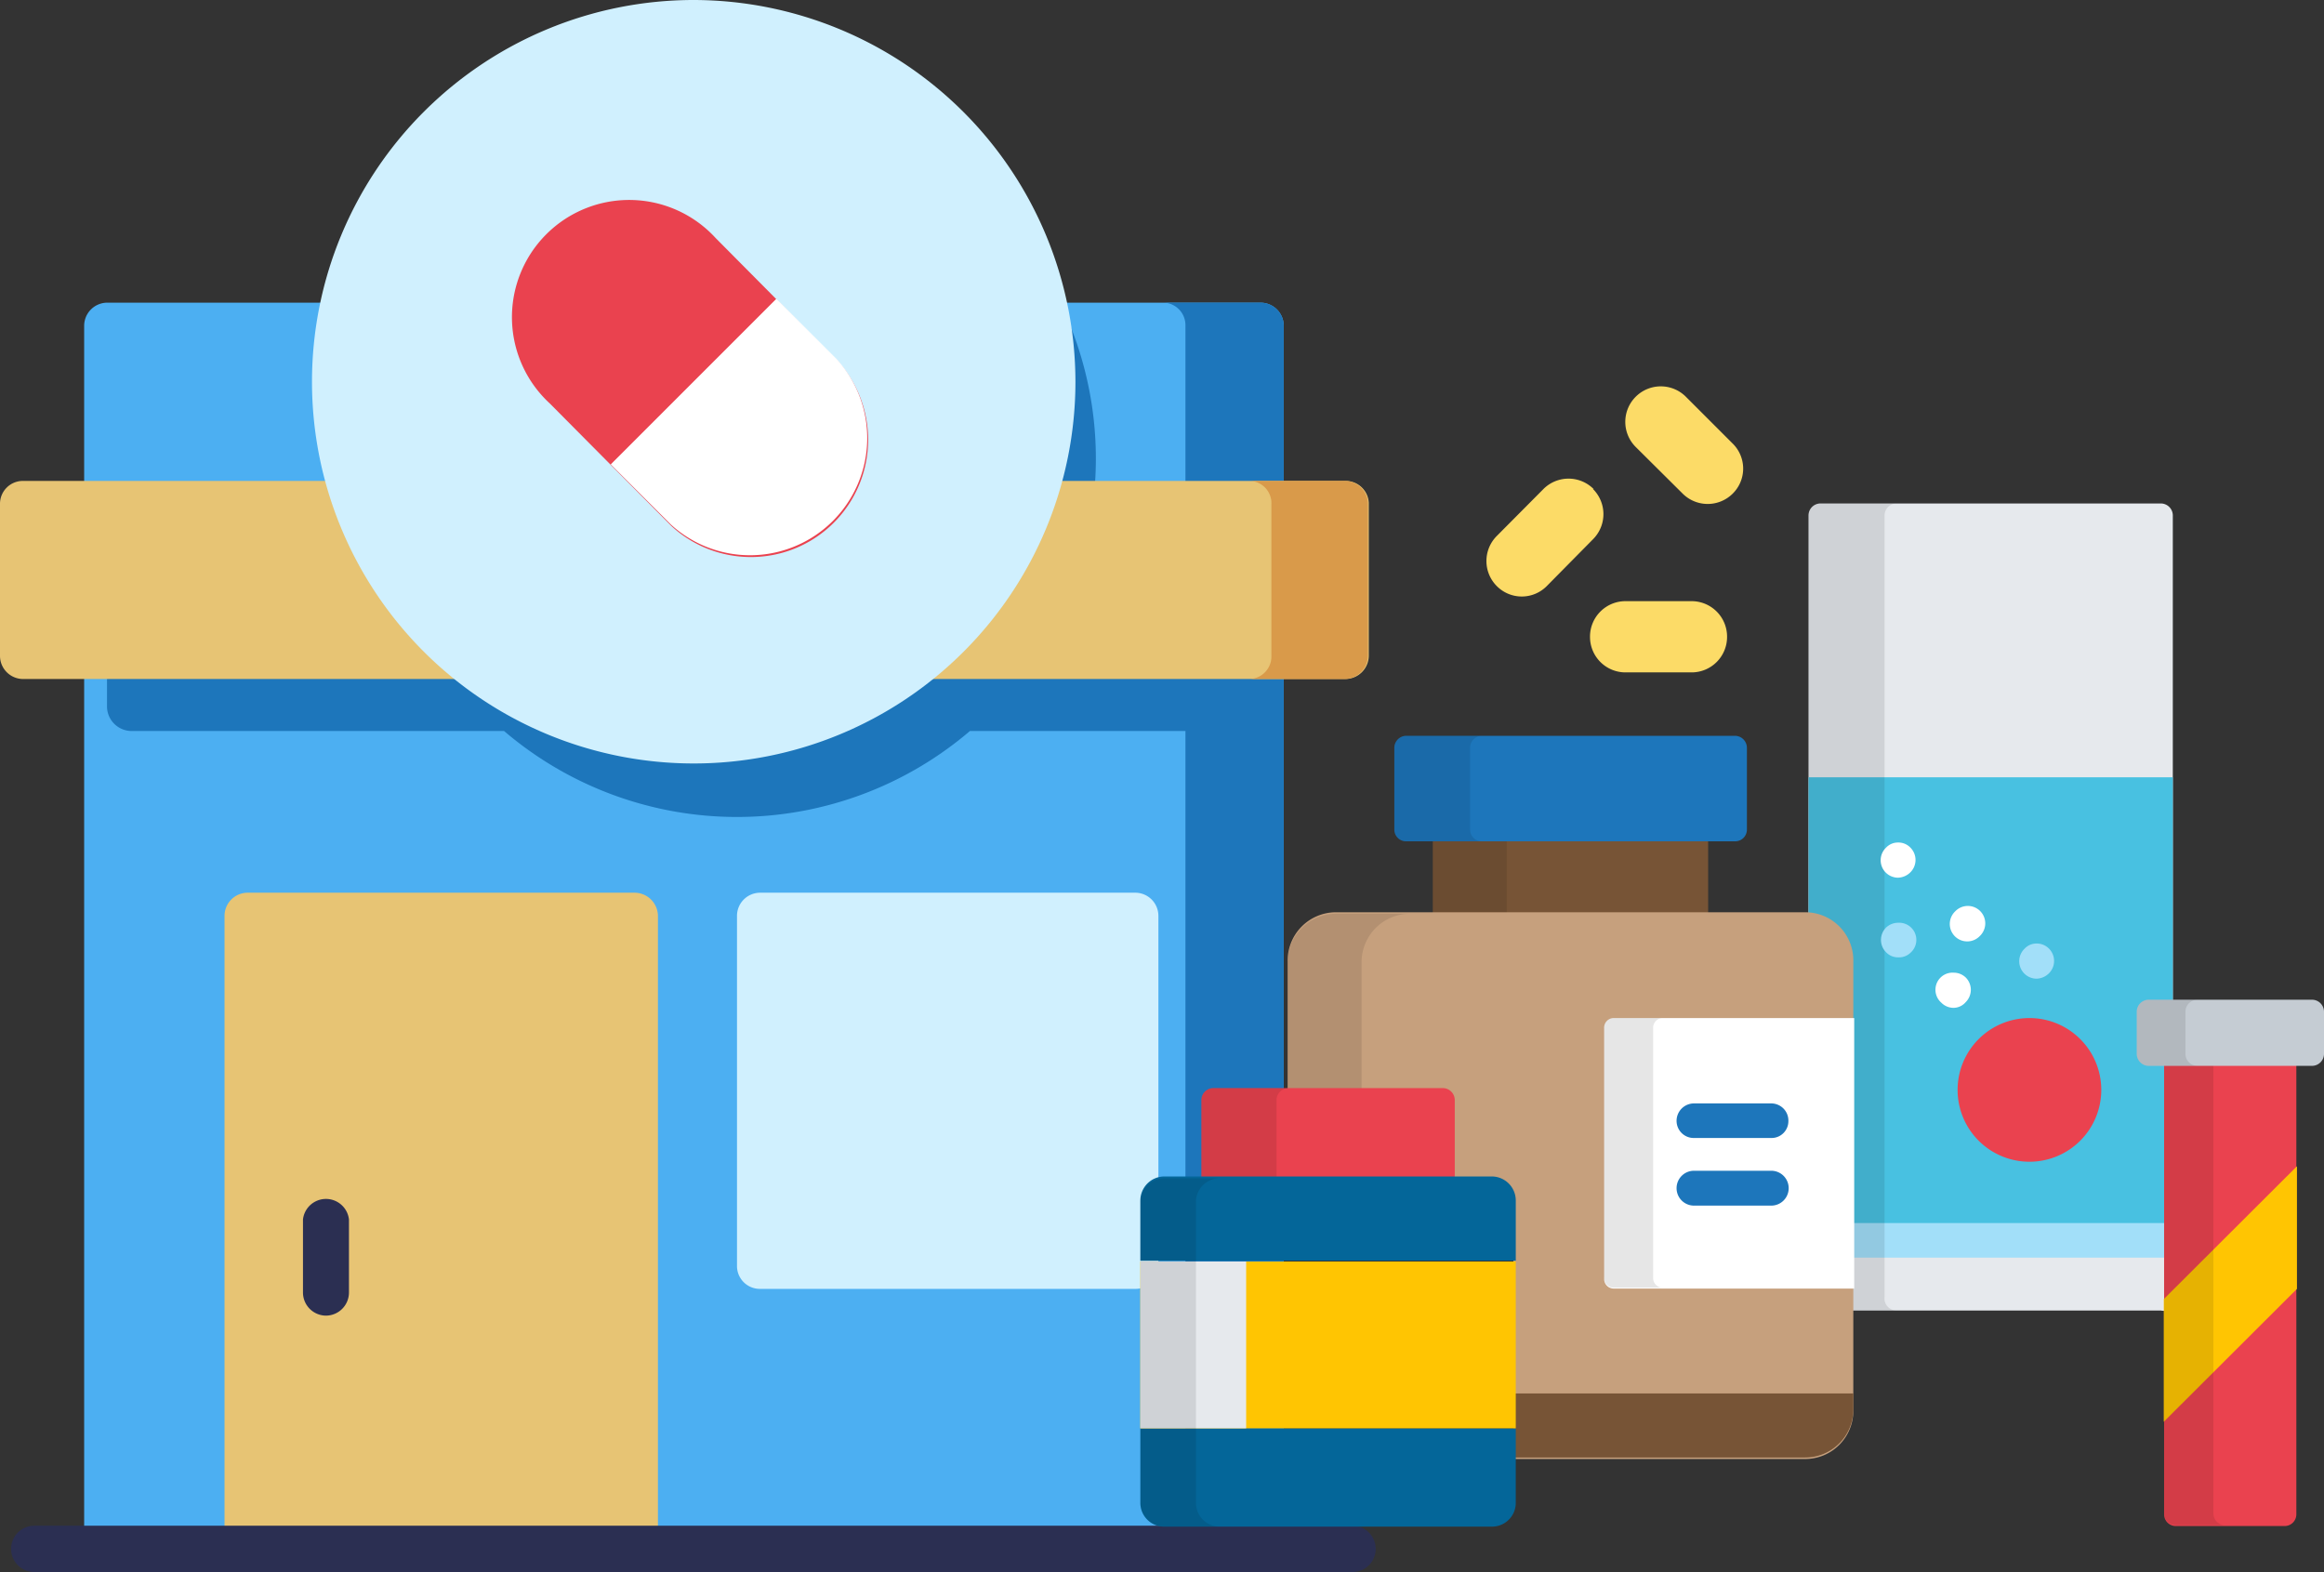 <svg xmlns="http://www.w3.org/2000/svg" viewBox="0 0 77.32 52.3"><rect x="0" y="0" width="77.32" height="52.3" fill="#333333" stroke="none"/><defs><style>.cls-1{fill:#4caff2;}.cls-2{fill:#1d76bb;}.cls-3{fill:#e7c474;}.cls-4{fill:#2b2f52;}.cls-5{fill:#d0f0fe;}.cls-6{fill:#d99a4a;}.cls-7{fill:#ea424f;}.cls-8{fill:#fff;}.cls-9{fill:#e6e9ed;}.cls-10{fill:#48c1e1;}.cls-11{fill:#a2dff9;}.cls-12{opacity:0.1;isolation:isolate;}.cls-13{fill:#775436;}.cls-14{fill:#c6a07d;}.cls-15{fill:#046699;}.cls-16{fill:#ffc502;}.cls-17{fill:#c5ccd3;}.cls-18{fill:#fcdb67;}</style></defs><title>Asset 33</title><g id="Layer_2" data-name="Layer 2"><g id="Layer_1-2" data-name="Layer 1"><path class="cls-1" d="M41.94,10.07H3.56a.77.77,0,0,0-.76.77V51.53a.77.77,0,0,0,.76.77H41.94a.77.77,0,0,0,.77-.77V10.84A.77.77,0,0,0,41.94,10.07Z"/><path class="cls-2" d="M41.94,10.07h-3.2a.75.75,0,0,1,.7.77V51.53a.75.75,0,0,1-.7.77h3.2a.77.77,0,0,0,.77-.77V10.84A.77.77,0,0,0,41.94,10.07Z"/><path class="cls-2" d="M41.94,19.28H35.76a11.91,11.91,0,0,0-.15-8.44H13.44a11.83,11.83,0,0,0-.85,4.42,12.12,12.12,0,0,0,.69,4H3.56v4.24a.82.82,0,0,0,.82.82H16.77a11.93,11.93,0,0,0,15.5,0h9.67V19.28Z"/><path class="cls-3" d="M21.12,29.7H8.24a.77.77,0,0,0-.77.77V51.53a.77.77,0,0,0,.77.77H21.12a.78.78,0,0,0,.77-.77V30.47A.78.78,0,0,0,21.12,29.7Z"/><path class="cls-4" d="M45,52.3H1.14a.77.77,0,0,1,0-1.54H45a.77.77,0,1,1,0,1.54Z"/><path class="cls-4" d="M10.85,43.77a.77.77,0,0,1-.77-.77V40.57a.77.77,0,0,1,1.53,0V43A.77.77,0,0,1,10.85,43.77Z"/><path class="cls-5" d="M37.78,29.7H25.29a.77.77,0,0,0-.77.77V42.11a.76.76,0,0,0,.77.77H37.78a.76.76,0,0,0,.76-.77V30.47A.77.77,0,0,0,37.78,29.7Z"/><path class="cls-3" d="M44.74,16H.77a.76.76,0,0,0-.77.77v5.05a.77.77,0,0,0,.77.77h44a.78.78,0,0,0,.77-.77V16.72A.77.77,0,0,0,44.74,16Z"/><path class="cls-6" d="M44.74,16H41.59a.74.74,0,0,1,.71.77v5.05a.75.75,0,0,1-.71.77h3.15a.78.78,0,0,0,.77-.77V16.72A.77.77,0,0,0,44.74,16Z"/><path class="cls-5" d="M23.08,0a12.7,12.7,0,1,0,12.7,12.7A12.72,12.72,0,0,0,23.08,0Z"/><path class="cls-7" d="M23.81,7.92,27.86,12a3.9,3.9,0,0,1-5.51,5.51L18.3,13.43a3.9,3.9,0,1,1,5.51-5.51Z"/><path class="cls-8" d="M25.83,9.94l2,2a3.9,3.9,0,0,1-5.51,5.51l-2-2Z"/><path class="cls-9" d="M72.07,35.46a.09.09,0,0,0-.08-.08h-.5a.32.32,0,0,1-.32-.32v-1.4a.32.32,0,0,1,.32-.32h.8V17.15a.4.4,0,0,0-.4-.4H60.56a.4.4,0,0,0-.39.4V30.43A1.54,1.54,0,0,1,61.59,32v11.6h10.3a.41.41,0,0,0,.18,0v-8Z"/><path class="cls-10" d="M72.07,41.27V35.46a.09.09,0,0,0-.08-.08h-.5a.32.32,0,0,1-.32-.32v-1.4a.32.32,0,0,1,.32-.32h.8V25.86H60.17v4.57A1.54,1.54,0,0,1,61.59,32v9.32Z"/><rect class="cls-11" x="61.59" y="40.69" width="10.48" height="1.15"/><path class="cls-12" d="M62.7,43.15v-26a.4.4,0,0,1,.4-.4H60.56a.4.4,0,0,0-.39.4V30.43A1.54,1.54,0,0,1,61.59,32v11.6H63.1A.4.4,0,0,1,62.7,43.15Z"/><path class="cls-7" d="M69.91,36.25a2.39,2.39,0,1,1-2.39-2.38A2.39,2.39,0,0,1,69.91,36.25Z"/><path class="cls-8" d="M65,33.53a.57.57,0,0,1-.41-.17.57.57,0,0,1,.41-1,.58.58,0,0,1,.4.16.58.58,0,0,1,0,.82A.54.54,0,0,1,65,33.53Z"/><path class="cls-11" d="M63.15,31.85a.54.54,0,0,1-.4-.17.58.58,0,0,1,0-.82.58.58,0,0,1,.4-.16.57.57,0,0,1,.41,1A.55.55,0,0,1,63.15,31.85Z"/><path class="cls-11" d="M67.76,32.56a.58.58,0,0,1-.4-1,.54.54,0,0,1,.4-.17.57.57,0,0,1,.41.17.58.58,0,0,1,0,.82A.61.61,0,0,1,67.76,32.56Z"/><path class="cls-8" d="M65.46,31.32a.58.58,0,0,1-.41-1,.58.58,0,1,1,.82.82A.58.58,0,0,1,65.46,31.32Z"/><path class="cls-8" d="M63.15,29.2a.58.58,0,0,1-.4-1,.54.54,0,0,1,.4-.17.55.55,0,0,1,.41.17.58.58,0,0,1,0,.82A.61.61,0,0,1,63.15,29.2Z"/><rect class="cls-13" x="47.67" y="27.88" width="9.16" height="2.61"/><rect class="cls-12" x="47.67" y="27.88" width="2.46" height="2.61"/><path class="cls-2" d="M46.39,27.6a.39.39,0,0,0,.4.39H57.72a.39.39,0,0,0,.4-.39V24.88a.4.4,0,0,0-.4-.4H46.79a.4.4,0,0,0-.4.4Z"/><path class="cls-12" d="M48.91,27.6V24.88a.4.4,0,0,1,.4-.4H46.79a.4.4,0,0,0-.4.4V27.6a.39.39,0,0,0,.4.39h2.52A.39.39,0,0,1,48.91,27.6Z"/><path class="cls-14" d="M60.06,30.35H44.45A1.61,1.61,0,0,0,42.84,32v4.33H48a.32.32,0,0,1,.32.32v2.54a.08.08,0,0,0,.08.08h1.24a.71.71,0,0,1,.71.72v8.55h9.71a1.6,1.6,0,0,0,1.6-1.6V32A1.6,1.6,0,0,0,60.06,30.35Z"/><path class="cls-12" d="M45.3,36.28V32a1.61,1.61,0,0,1,1.61-1.6H44.45A1.61,1.61,0,0,0,42.84,32v4.33Z"/><path class="cls-13" d="M50.35,46.36v2.13h9.71a1.6,1.6,0,0,0,1.6-1.6v-.53Z"/><path class="cls-8" d="M53.69,33.87h8v9h-8a.32.32,0,0,1-.32-.32V34.19A.32.32,0,0,1,53.69,33.87Z"/><path class="cls-12" d="M55,42.52V34.19a.32.32,0,0,1,.32-.32H53.69a.32.32,0,0,0-.32.32v8.33a.32.32,0,0,0,.32.32h1.65A.32.32,0,0,1,55,42.52Z"/><path class="cls-2" d="M58.93,37.86H56.36a.57.57,0,0,1-.58-.57.58.58,0,0,1,.58-.58h2.57a.57.57,0,0,1,.57.58A.56.56,0,0,1,58.93,37.86Z"/><path class="cls-2" d="M58.93,40.11H56.36a.58.58,0,0,1,0-1.16h2.57a.58.58,0,0,1,0,1.16Z"/><path class="cls-7" d="M48.4,39.26V36.6a.4.4,0,0,0-.4-.4H40.37a.4.4,0,0,0-.4.4v2.66Z"/><path class="cls-12" d="M42.47,39.26V36.6a.4.4,0,0,1,.39-.4H40.37a.4.4,0,0,0-.4.4v2.66Z"/><path class="cls-15" d="M37.94,50a.79.79,0,0,0,.79.79H49.64a.79.79,0,0,0,.79-.79V47.52H37.94Z"/><path class="cls-15" d="M49.64,39.14H38.73a.8.8,0,0,0-.79.8v2H50.43v-2A.8.8,0,0,0,49.64,39.14Z"/><rect class="cls-16" x="37.94" y="41.97" width="12.49" height="5.55"/><rect class="cls-9" x="37.94" y="41.97" width="3.52" height="5.55"/><path class="cls-12" d="M39.79,50v-10a.79.79,0,0,1,.79-.8H38.73a.8.8,0,0,0-.79.8V50a.79.79,0,0,0,.79.79h1.85A.79.79,0,0,1,39.79,50Z"/><path class="cls-7" d="M72,35.38v15a.39.39,0,0,0,.4.39H76a.39.39,0,0,0,.4-.39v-15Z"/><polygon class="cls-16" points="71.99 47.3 76.42 42.88 76.42 38.8 71.99 43.22 71.99 47.3"/><path class="cls-12" d="M73.64,50.35v-15H72v15a.39.39,0,0,0,.4.39H74A.39.39,0,0,1,73.64,50.35Z"/><path class="cls-17" d="M77.32,35.06a.4.4,0,0,1-.4.4H71.49a.4.4,0,0,1-.4-.4v-1.4a.4.4,0,0,1,.4-.4h5.43a.4.4,0,0,1,.4.4Z"/><path class="cls-12" d="M72.71,35.06v-1.4a.4.4,0,0,1,.4-.4H71.49a.4.4,0,0,0-.4.4v1.4a.4.4,0,0,0,.4.4h1.62A.4.4,0,0,1,72.71,35.06Z"/><path class="cls-18" d="M57.46,21.19a1.18,1.18,0,0,1-1.18,1.18h-2.2a1.18,1.18,0,0,1-1.18-1.18h0A1.18,1.18,0,0,1,54.08,20h2.2a1.18,1.18,0,0,1,1.18,1.18Z"/><path class="cls-18" d="M53,16.27a1.18,1.18,0,0,1,0,1.67L51.46,19.5a1.17,1.17,0,0,1-1.66,0h0a1.18,1.18,0,0,1,0-1.67l1.55-1.56a1.18,1.18,0,0,1,1.67,0Z"/><path class="cls-18" d="M57.65,16.42a1.18,1.18,0,0,1-1.67,0l-1.56-1.55a1.18,1.18,0,0,1,0-1.67h0a1.18,1.18,0,0,1,1.67,0l1.56,1.56a1.17,1.17,0,0,1,0,1.66Z"/></g></g></svg>